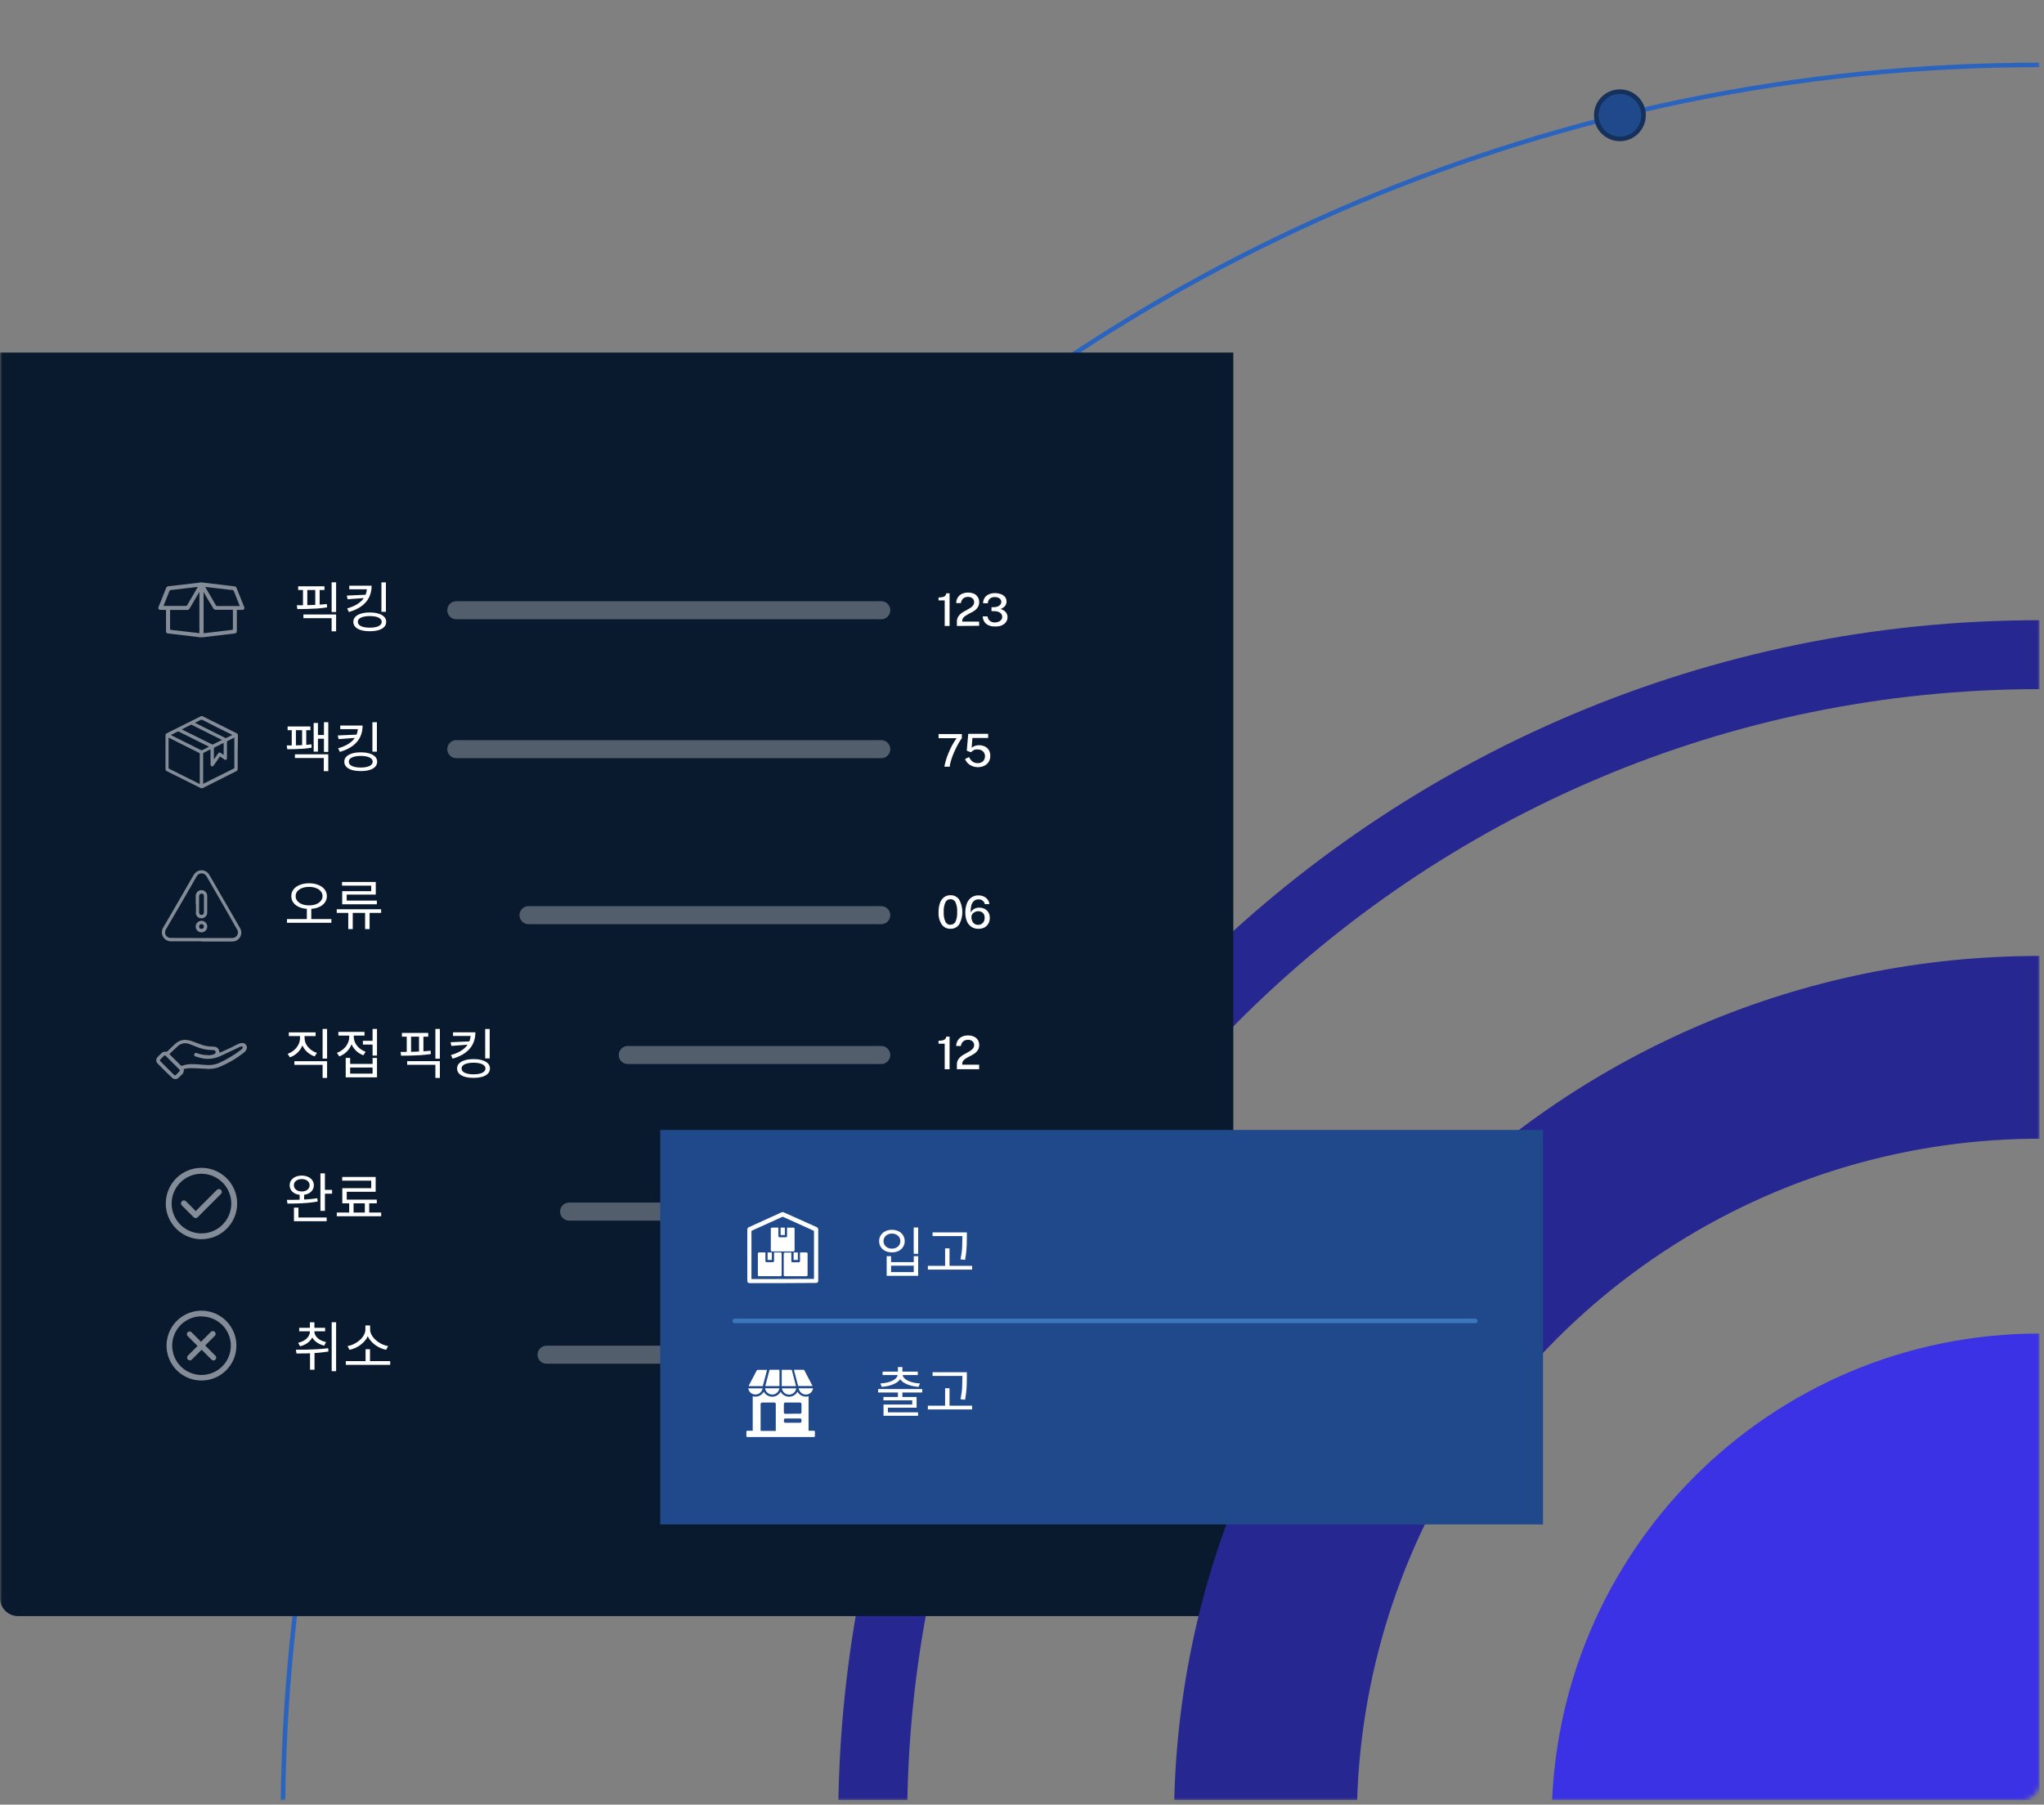 <svg xmlns="http://www.w3.org/2000/svg" width="453" height="400" viewBox="0 0 453 400" fill="none"><rect x="0" y="0" width="453" height="400" fill="#808080" stroke="none"/><g clip-path="url(#clip0_1174_25912)"><mask id="mask0_1174_25912" style="mask-type:luminance" maskUnits="userSpaceOnUse" x="0" y="-145" width="453" height="545"><path d="M448.05 -144.2H4C1.791 -144.2 0 -142.409 0 -140.2V395.02C0 397.229 1.791 399.02 4 399.02H448.05C450.259 399.02 452.05 397.229 452.05 395.02V-140.2C452.05 -142.409 450.259 -144.2 448.05 -144.2Z" fill="white"></path></mask><g mask="url(#mask0_1174_25912)"><path d="M452.05 793.11C667.088 793.11 841.41 618.787 841.41 403.75C841.41 188.712 667.088 14.39 452.05 14.39C237.013 14.39 62.69 188.712 62.69 403.75C62.69 618.787 237.013 793.11 452.05 793.11Z" stroke="#2A64BF" stroke-miterlimit="10"></path><path d="M452.05 511.91C511.785 511.91 560.21 463.485 560.21 403.75C560.21 344.015 511.785 295.59 452.05 295.59C392.315 295.59 343.89 344.015 343.89 403.75C343.89 463.485 392.315 511.91 452.05 511.91Z" fill="#3A32E4"></path><path d="M452.049 137.47C304.99 137.47 185.77 256.69 185.77 403.75C185.77 550.81 304.999 670 452.049 670C599.099 670 718.34 550.82 718.34 403.75C718.34 256.68 599.12 137.47 452.049 137.47ZM452.049 654.81C313.4 654.81 201.05 542.41 201.05 403.75C201.05 265.09 313.45 152.75 452.1 152.75C590.75 152.75 703.109 265.1 703.109 403.75C703.109 542.4 590.71 654.81 452.049 654.81Z" fill="#272791"></path><path d="M0 78.14H273.33V358.22H4C2.939 358.22 1.922 357.798 1.172 357.048C0.421 356.298 0 355.281 0 354.22V78.14Z" fill="#09192E"></path><path d="M452.05 211.89C346.05 211.89 260.19 297.79 260.19 403.75C260.19 509.71 346.09 595.62 452.05 595.62C558.01 595.62 643.92 509.72 643.92 403.75C643.92 297.78 558 211.89 452.05 211.89ZM452.05 555.1C422.116 555.1 392.854 546.223 367.965 529.593C343.075 512.962 323.677 489.324 312.221 461.669C300.766 434.013 297.769 403.582 303.609 374.223C309.448 344.864 323.863 317.896 345.03 296.729C366.196 275.562 393.164 261.148 422.523 255.308C451.883 249.468 482.314 252.465 509.97 263.92C537.625 275.376 561.263 294.775 577.893 319.664C594.524 344.553 603.4 373.815 603.4 403.75C603.4 443.89 587.455 482.387 559.071 510.77C530.687 539.154 492.191 555.1 452.05 555.1Z" fill="#272791"></path><path d="M359.01 30.79C361.904 30.79 364.25 28.444 364.25 25.55C364.25 22.656 361.904 20.31 359.01 20.31C356.116 20.31 353.77 22.656 353.77 25.55C353.77 28.444 356.116 30.79 359.01 30.79Z" fill="#1F498B" stroke="#14305B" stroke-miterlimit="10"></path></g><path d="M209.37 138.75V133.09H208V132.43C208.337 132.437 208.673 132.4 209 132.32C209.202 132.28 209.385 132.174 209.52 132.02C209.631 131.875 209.698 131.701 209.71 131.52H210.45V138.75H209.37Z" fill="white"></path><path d="M212.07 138.75V137.83C212.055 137.485 212.127 137.141 212.28 136.83C212.419 136.562 212.606 136.322 212.83 136.12C213.056 135.916 213.304 135.738 213.57 135.59L214.39 135.14C214.66 134.99 214.91 134.84 215.13 134.69C215.344 134.548 215.53 134.368 215.68 134.16C215.822 133.962 215.896 133.724 215.89 133.48C215.896 133.32 215.866 133.16 215.802 133.013C215.738 132.866 215.642 132.735 215.52 132.63C215.24 132.399 214.882 132.284 214.52 132.31C214.126 132.293 213.74 132.425 213.44 132.68C213.167 132.946 212.997 133.301 212.96 133.68H211.91C211.917 133.266 212.027 132.861 212.23 132.5C212.437 132.142 212.742 131.85 213.11 131.66C213.539 131.46 214.005 131.351 214.479 131.341C214.952 131.33 215.423 131.419 215.86 131.6C216.207 131.763 216.5 132.022 216.704 132.347C216.908 132.671 217.014 133.047 217.01 133.43C217.025 133.776 216.953 134.12 216.8 134.43C216.668 134.691 216.488 134.925 216.27 135.12C216.04 135.313 215.792 135.484 215.53 135.63C215.27 135.78 215 135.92 214.73 136.05C214.48 136.181 214.236 136.325 214 136.48C213.789 136.609 213.605 136.779 213.46 136.98C213.317 137.177 213.243 137.417 213.25 137.66V137.78H217V138.71L212.07 138.75Z" fill="white"></path><path d="M220.41 138.86C219.941 138.872 219.476 138.776 219.05 138.58C218.683 138.414 218.371 138.146 218.15 137.81C217.927 137.456 217.806 137.048 217.8 136.63H218.86C218.899 137.019 219.089 137.378 219.39 137.63C219.69 137.862 220.061 137.982 220.44 137.97C220.741 137.979 221.041 137.925 221.32 137.81C221.55 137.724 221.751 137.575 221.9 137.38C222.04 137.192 222.114 136.964 222.11 136.73C222.113 136.485 222.036 136.246 221.89 136.05C221.728 135.855 221.517 135.707 221.28 135.62C221 135.521 220.706 135.47 220.41 135.47H219.74V134.58H220.36C220.639 134.58 220.915 134.522 221.17 134.41C221.386 134.315 221.575 134.167 221.72 133.98C221.852 133.815 221.922 133.61 221.92 133.4C221.921 133.208 221.858 133.021 221.74 132.87C221.612 132.696 221.439 132.561 221.24 132.48C220.984 132.383 220.713 132.335 220.44 132.34C220.196 132.34 219.955 132.387 219.73 132.48C219.505 132.57 219.311 132.722 219.17 132.92C219.021 133.157 218.938 133.429 218.93 133.71H217.88C217.867 133.276 217.989 132.85 218.23 132.49C218.463 132.154 218.785 131.891 219.16 131.73C219.567 131.554 220.006 131.466 220.45 131.47C220.913 131.46 221.373 131.535 221.81 131.69C222.172 131.81 222.493 132.028 222.74 132.32C222.957 132.608 223.073 132.959 223.07 133.32C223.08 133.681 222.963 134.035 222.74 134.32C222.475 134.631 222.129 134.863 221.74 134.99C222.025 135.062 222.296 135.184 222.54 135.35C222.768 135.507 222.957 135.716 223.09 135.96C223.225 136.215 223.294 136.5 223.29 136.79C223.298 137.104 223.222 137.414 223.07 137.69C222.926 137.957 222.72 138.187 222.47 138.36C222.195 138.549 221.891 138.69 221.57 138.78C221.188 138.856 220.798 138.883 220.41 138.86Z" fill="white"></path><path d="M209.3 169.94C209.368 169.539 209.458 169.141 209.57 168.75C209.715 168.217 209.892 167.692 210.1 167.18C210.336 166.577 210.603 165.986 210.9 165.41C211.229 164.789 211.6 164.191 212.01 163.62H208.01V162.71H213.17V163.62C212.899 163.987 212.652 164.372 212.43 164.77C212.18 165.2 211.95 165.65 211.73 166.12C211.51 166.59 211.3 167.06 211.12 167.53C210.94 168 210.8 168.44 210.69 168.86C210.581 169.211 210.511 169.573 210.48 169.94H209.3Z" fill="white"></path><path d="M216.76 170.05C216.329 170.052 215.902 169.974 215.5 169.82C215.126 169.678 214.786 169.46 214.5 169.18C214.225 168.917 214.013 168.596 213.88 168.24L214.77 167.81C214.884 168.065 215.036 168.301 215.22 168.51C215.386 168.716 215.599 168.881 215.84 168.99C216.1 169.111 216.384 169.169 216.67 169.16C217.101 169.179 217.523 169.033 217.85 168.75C218.091 168.499 218.245 168.176 218.288 167.83C218.331 167.484 218.262 167.133 218.09 166.83C217.95 166.613 217.757 166.434 217.53 166.31C217.282 166.184 217.008 166.119 216.73 166.12C216.56 166.104 216.39 166.104 216.22 166.12C216.049 166.153 215.887 166.217 215.74 166.31C215.554 166.418 215.385 166.552 215.24 166.71C215.22 166.716 215.199 166.716 215.18 166.71H215.11L214.26 166.4L214.59 162.66H219V163.57H215.51L215.34 165.74C215.572 165.551 215.836 165.406 216.12 165.31C216.823 165.094 217.581 165.144 218.25 165.45C218.614 165.626 218.922 165.9 219.14 166.24C219.37 166.63 219.485 167.078 219.47 167.53C219.481 167.989 219.367 168.442 219.14 168.84C218.92 169.211 218.597 169.51 218.21 169.7C217.762 169.932 217.264 170.052 216.76 170.05Z" fill="white"></path><path d="M210.65 205.87C210.275 205.885 209.903 205.806 209.566 205.642C209.23 205.478 208.939 205.234 208.72 204.93C208.192 204.11 207.943 203.142 208.01 202.17C207.99 201.469 208.102 200.77 208.34 200.11C208.516 199.608 208.836 199.17 209.26 198.85C209.666 198.565 210.153 198.418 210.65 198.43C211.023 198.418 211.394 198.498 211.729 198.664C212.064 198.83 212.352 199.076 212.57 199.38C213.035 200.231 213.279 201.185 213.279 202.155C213.279 203.125 213.035 204.079 212.57 204.93C212.352 205.233 212.063 205.477 211.728 205.641C211.393 205.805 211.022 205.884 210.65 205.87ZM210.65 204.96C210.877 204.969 211.103 204.913 211.3 204.798C211.497 204.683 211.656 204.513 211.76 204.31C212.054 203.637 212.181 202.903 212.13 202.17C212.183 201.421 212.056 200.67 211.76 199.98C211.658 199.774 211.5 199.601 211.303 199.482C211.106 199.363 210.879 199.304 210.65 199.31C210.419 199.304 210.191 199.364 209.992 199.483C209.794 199.601 209.634 199.774 209.53 199.98C209.231 200.669 209.101 201.42 209.15 202.17C209.102 202.903 209.232 203.638 209.53 204.31C209.632 204.519 209.791 204.695 209.99 204.817C210.188 204.939 210.417 205.003 210.65 205V204.96Z" fill="white"></path><path d="M216.78 205.87C216.247 205.88 215.723 205.727 215.28 205.43C214.833 205.123 214.485 204.692 214.28 204.19C214.039 203.579 213.923 202.926 213.94 202.27C213.93 201.589 214.042 200.911 214.27 200.27C214.468 199.739 214.816 199.277 215.27 198.94C215.73 198.62 216.28 198.455 216.84 198.47C217.235 198.467 217.627 198.545 217.99 198.7C218.331 198.843 218.63 199.07 218.86 199.36C219.095 199.663 219.237 200.028 219.27 200.41H218.27C218.193 200.102 218.018 199.828 217.77 199.63C217.508 199.434 217.187 199.335 216.86 199.35C216.497 199.339 216.142 199.46 215.86 199.69C215.569 199.957 215.364 200.305 215.27 200.69C215.144 201.206 215.103 201.74 215.15 202.27C215.247 202.052 215.391 201.857 215.57 201.7C215.748 201.53 215.959 201.401 216.19 201.32C216.433 201.227 216.69 201.18 216.95 201.18C217.385 201.17 217.817 201.262 218.21 201.45C218.56 201.631 218.854 201.904 219.06 202.24C219.268 202.608 219.371 203.027 219.36 203.45C219.367 203.897 219.257 204.338 219.04 204.73C218.83 205.1 218.517 205.402 218.14 205.6C217.717 205.803 217.249 205.896 216.78 205.87ZM216.78 205.01C217.044 205.012 217.303 204.943 217.53 204.81C217.748 204.678 217.925 204.487 218.04 204.26C218.173 204.011 218.238 203.732 218.23 203.45C218.235 203.173 218.177 202.9 218.06 202.65C217.943 202.436 217.766 202.262 217.55 202.15C217.31 202.022 217.041 201.96 216.77 201.97C216.522 201.969 216.278 202.031 216.06 202.15C215.841 202.254 215.649 202.408 215.5 202.6C215.365 202.774 215.291 202.989 215.29 203.21C215.275 203.532 215.333 203.853 215.46 204.15C215.575 204.405 215.758 204.623 215.99 204.78C216.22 204.927 216.487 205.003 216.76 205L216.78 205.01Z" fill="white"></path><path d="M209.37 237V231.34H208V230.68C208.337 230.687 208.673 230.65 209 230.57C209.202 230.53 209.385 230.424 209.52 230.27C209.633 230.126 209.699 229.952 209.71 229.77H210.45V237H209.37Z" fill="white"></path><path d="M212.07 237V236C212.055 235.655 212.127 235.311 212.28 235C212.419 234.733 212.606 234.492 212.83 234.29C213.056 234.086 213.304 233.908 213.57 233.76L214.39 233.31C214.646 233.175 214.893 233.025 215.13 232.86C215.344 232.718 215.53 232.538 215.68 232.33C215.822 232.133 215.896 231.894 215.89 231.65C215.896 231.49 215.866 231.33 215.802 231.183C215.738 231.036 215.642 230.905 215.52 230.8C215.239 230.573 214.882 230.458 214.52 230.48C214.126 230.463 213.74 230.595 213.44 230.85C213.167 231.116 212.997 231.471 212.96 231.85H211.91C211.918 231.437 212.028 231.031 212.23 230.67C212.437 230.312 212.742 230.02 213.11 229.83C213.559 229.604 214.058 229.494 214.56 229.51C215.008 229.5 215.453 229.592 215.86 229.78C216.21 229.933 216.507 230.187 216.71 230.51C216.913 230.837 217.017 231.216 217.01 231.6C217.025 231.946 216.953 232.29 216.8 232.6C216.668 232.861 216.488 233.095 216.27 233.29C216.04 233.483 215.792 233.654 215.53 233.8C215.27 233.95 215 234.09 214.73 234.23C214.478 234.354 214.234 234.494 214 234.65C213.791 234.782 213.608 234.952 213.46 235.15C213.317 235.348 213.243 235.587 213.25 235.83V236H217V237H212.07Z" fill="white"></path><path d="M208.15 271.86V270.93C208.141 270.601 208.213 270.275 208.36 269.98C208.493 269.711 208.676 269.47 208.9 269.27C209.133 269.068 209.384 268.887 209.65 268.73L210.46 268.28C210.719 268.146 210.97 267.996 211.21 267.83C211.421 267.688 211.607 267.513 211.76 267.31C211.896 267.106 211.966 266.865 211.96 266.62C211.966 266.462 211.936 266.305 211.874 266.16C211.812 266.014 211.718 265.885 211.6 265.78C211.32 265.548 210.963 265.43 210.6 265.45C210.204 265.432 209.817 265.568 209.52 265.83C209.238 266.09 209.066 266.448 209.04 266.83H208C208.003 266.42 208.11 266.018 208.31 265.66C208.518 265.296 208.827 265.001 209.2 264.81C209.632 264.622 210.099 264.525 210.57 264.525C211.041 264.525 211.508 264.622 211.94 264.81C212.287 264.967 212.582 265.221 212.79 265.54C212.995 265.87 213.099 266.252 213.09 266.64C213.098 266.968 213.029 267.293 212.89 267.59C212.756 267.852 212.573 268.087 212.35 268.28C212.126 268.479 211.881 268.653 211.62 268.8L210.82 269.22C210.564 269.347 210.317 269.491 210.08 269.65C209.871 269.782 209.688 269.951 209.54 270.15C209.404 270.347 209.334 270.581 209.34 270.82V270.95H213.12V271.88L208.15 271.86Z" fill="white"></path><path d="M216.75 272C216.318 272.003 215.89 271.922 215.49 271.76C215.114 271.621 214.773 271.403 214.49 271.12C214.213 270.859 214.001 270.537 213.87 270.18L214.76 269.76C214.874 270.011 215.026 270.244 215.21 270.45C215.377 270.656 215.589 270.82 215.83 270.93C216.089 271.054 216.373 271.115 216.66 271.11C217.093 271.13 217.517 270.98 217.84 270.69C217.991 270.544 218.109 270.368 218.187 270.173C218.264 269.978 218.299 269.769 218.29 269.56C218.297 269.285 218.224 269.014 218.08 268.78C217.943 268.557 217.75 268.375 217.52 268.25C217.272 268.127 216.997 268.065 216.72 268.07C216.55 268.054 216.38 268.054 216.21 268.07C216.042 268.111 215.881 268.175 215.73 268.26C215.544 268.371 215.376 268.509 215.23 268.67H215.17H215.1L214.25 268.36L214.58 264.63H219V265.53H215.51L215.34 267.71C215.57 267.518 215.835 267.371 216.12 267.28C216.821 267.056 217.581 267.102 218.25 267.41C218.615 267.59 218.923 267.866 219.14 268.21C219.372 268.596 219.487 269.04 219.47 269.49C219.482 269.949 219.368 270.402 219.14 270.8C218.921 271.171 218.597 271.47 218.21 271.66C217.76 271.895 217.258 272.012 216.75 272Z" fill="white"></path><path d="M221.47 271.86C221.53 271.455 221.617 271.054 221.73 270.66C221.86 270.19 222.04 269.66 222.26 269.09C222.498 268.489 222.768 267.901 223.07 267.33C223.392 266.703 223.759 266.102 224.17 265.53H220.17V264.63H225.34V265.53C225.069 265.899 224.819 266.283 224.59 266.68C224.35 267.11 224.11 267.56 223.89 268.04C223.67 268.52 223.47 268.98 223.29 269.45C223.11 269.92 222.97 270.35 222.85 270.77C222.751 271.127 222.68 271.491 222.64 271.86H221.47Z" fill="white"></path><path d="M210.62 303.16C210.151 303.167 209.687 303.072 209.26 302.88C208.893 302.714 208.581 302.447 208.36 302.11C208.137 301.756 208.016 301.348 208.01 300.93H209.07C209.109 301.32 209.299 301.678 209.6 301.93C209.9 302.162 210.271 302.282 210.65 302.27C210.951 302.279 211.251 302.225 211.53 302.11C211.76 302.024 211.961 301.875 212.11 301.68C212.25 301.493 212.324 301.264 212.32 301.03C212.323 300.785 212.246 300.546 212.1 300.35C211.938 300.155 211.727 300.007 211.49 299.92C211.211 299.818 210.917 299.764 210.62 299.76H210V298.87H210.62C210.899 298.87 211.175 298.812 211.43 298.7C211.646 298.605 211.835 298.457 211.98 298.27C212.113 298.102 212.184 297.894 212.18 297.68C212.18 297.488 212.117 297.302 212 297.15C211.869 296.977 211.692 296.845 211.49 296.77C211.238 296.672 210.97 296.624 210.7 296.63C210.456 296.63 210.215 296.677 209.99 296.77C209.765 296.86 209.571 297.013 209.43 297.21C209.279 297.446 209.196 297.72 209.19 298H208.19C208.172 297.575 208.285 297.156 208.514 296.798C208.743 296.44 209.077 296.162 209.47 296C209.877 295.825 210.316 295.736 210.76 295.74C211.222 295.732 211.682 295.803 212.12 295.95C212.479 296.075 212.797 296.297 213.04 296.59C213.257 296.878 213.375 297.229 213.375 297.59C213.375 297.951 213.257 298.302 213.04 298.59C212.774 298.898 212.428 299.127 212.04 299.25C212.324 299.33 212.594 299.455 212.84 299.62C213.07 299.771 213.259 299.977 213.39 300.22C213.526 300.479 213.595 300.767 213.59 301.06C213.598 301.374 213.522 301.685 213.37 301.96C213.226 302.228 213.02 302.457 212.77 302.63C212.497 302.82 212.192 302.959 211.87 303.04C211.462 303.144 211.04 303.185 210.62 303.16Z" fill="white"></path><path d="M215.56 303.05V297.39H214.19V296.72C214.527 296.731 214.863 296.697 215.19 296.62C215.392 296.574 215.577 296.47 215.72 296.32C215.833 296.178 215.896 296.002 215.9 295.82H216.65V303.05H215.56Z" fill="white"></path><path opacity="0.3" d="M101.13 135.26H195.31" stroke="white" stroke-width="4" stroke-miterlimit="10" stroke-linecap="round"></path><path opacity="0.3" d="M101.13 166.06H195.31" stroke="white" stroke-width="4" stroke-miterlimit="10" stroke-linecap="round"></path><path opacity="0.3" d="M139.13 233.85H195.31" stroke="white" stroke-width="4" stroke-miterlimit="10" stroke-linecap="round"></path><path opacity="0.3" d="M126.13 268.56H195.31" stroke="white" stroke-width="4" stroke-miterlimit="10" stroke-linecap="round"></path><path opacity="0.3" d="M121.13 300.28H195.31" stroke="white" stroke-width="4" stroke-miterlimit="10" stroke-linecap="round"></path><path opacity="0.3" d="M117.13 202.85H195.31" stroke="white" stroke-width="4" stroke-miterlimit="10" stroke-linecap="round"></path><g opacity="0.5"><path d="M36.82 135.19H35.65C35.17 135.19 34.98 134.92 35.16 134.48C35.71 133.1 36.27 131.73 36.81 130.36C36.842 130.245 36.909 130.143 37.003 130.07C37.096 129.996 37.211 129.954 37.33 129.95L40.53 129.58C41.88 129.42 43.22 129.24 44.53 129.1C44.782 129.093 45.033 129.117 45.28 129.17L50.28 129.76L52 129.97C52.095 129.976 52.186 130.01 52.261 130.069C52.336 130.128 52.391 130.209 52.42 130.3L54.11 134.53C54.152 134.601 54.173 134.683 54.171 134.766C54.169 134.849 54.143 134.929 54.097 134.998C54.051 135.067 53.987 135.122 53.911 135.156C53.835 135.189 53.752 135.201 53.67 135.19H52.49V139.83C52.49 140.25 52.36 140.38 51.95 140.42L47.26 140.98C46.42 141.08 45.59 141.2 44.75 141.27C44.414 141.271 44.079 141.241 43.75 141.18L39.38 140.66L37.23 140.41C37.166 140.41 37.104 140.397 37.046 140.371C36.989 140.346 36.937 140.308 36.895 140.26C36.853 140.213 36.822 140.157 36.804 140.097C36.786 140.036 36.781 139.972 36.79 139.91V135.19H36.82ZM45.12 131.19V140.34H45.33L51.4 139.62C51.58 139.62 51.62 139.55 51.62 139.38C51.62 138.06 51.62 136.74 51.62 135.38C51.62 135.32 51.62 135.25 51.62 135.16H47.87C47.74 135.17 47.611 135.142 47.499 135.078C47.386 135.013 47.296 134.916 47.24 134.8C46.93 134.24 46.6 133.7 46.24 133.15C45.88 132.6 45.52 131.89 45.12 131.19ZM37.69 135.19V139.4C37.69 139.51 37.69 139.59 37.84 139.61L38.93 139.73L43.28 140.24L44.19 140.35V131.2L44.05 131.43C43.39 132.57 42.72 133.7 42.05 134.84C41.996 134.954 41.909 135.049 41.8 135.114C41.691 135.178 41.566 135.208 41.44 135.2H37.69V135.19ZM53.14 134.31C53.117 134.242 53.09 134.175 53.06 134.11C52.69 133.19 52.3 132.27 51.96 131.33C51.82 130.94 51.65 130.7 51.21 130.74C51.147 130.749 51.083 130.749 51.02 130.74L46.61 130.22L45.49 130.09L45.55 130.21C46.32 131.54 47.1 132.87 47.87 134.21C47.94 134.33 48.02 134.33 48.14 134.33H53.14V134.31ZM43.82 130.09L37.82 130.79C37.758 130.792 37.699 130.813 37.65 130.851C37.602 130.888 37.567 130.941 37.55 131C37.14 132 36.72 133.08 36.31 134.12C36.31 134.18 36.31 134.24 36.24 134.31H41.24C41.292 134.31 41.344 134.294 41.387 134.264C41.43 134.233 41.463 134.19 41.48 134.14C42.233 132.853 42.986 131.563 43.74 130.27L43.82 130.09Z" fill="white"></path></g><g opacity="0.5"><path d="M52.68 166.73V170.42C52.69 170.529 52.664 170.639 52.607 170.733C52.549 170.827 52.463 170.899 52.36 170.94L45 174.65C44.911 174.699 44.812 174.725 44.71 174.725C44.609 174.725 44.509 174.699 44.42 174.65C41.94 173.4 39.42 172.16 36.97 170.93C36.878 170.89 36.8 170.823 36.748 170.737C36.696 170.65 36.672 170.55 36.68 170.45C36.68 167.97 36.68 165.487 36.68 163C36.673 162.901 36.697 162.802 36.749 162.718C36.801 162.633 36.879 162.568 36.97 162.53L44.43 158.8C44.514 158.751 44.608 158.725 44.705 158.725C44.802 158.725 44.897 158.751 44.98 158.8C47.46 160.04 49.98 161.29 52.43 162.52C52.527 162.56 52.609 162.63 52.663 162.72C52.717 162.81 52.74 162.915 52.73 163.02L52.68 166.73ZM44.28 173.78C44.28 173.73 44.28 173.7 44.28 173.68V167.07C44.28 166.96 44.28 166.93 44.15 166.89L37.51 163.57L37.36 163.51V170.18C37.357 170.229 37.37 170.278 37.397 170.32C37.424 170.361 37.464 170.393 37.51 170.41L44.1 173.7L44.28 173.78ZM51.94 163.49C51.43 163.75 50.94 164 50.48 164.22C50.421 164.24 50.371 164.28 50.339 164.333C50.306 164.386 50.292 164.448 50.3 164.51C50.3 165.67 50.3 166.83 50.3 167.99C50.3 168.109 50.269 168.226 50.21 168.33C50.178 168.365 50.138 168.392 50.094 168.411C50.05 168.43 50.003 168.44 49.955 168.44C49.907 168.44 49.86 168.43 49.816 168.411C49.773 168.392 49.733 168.365 49.7 168.33L48.76 167.66L48.64 167.82C48.22 168.44 47.79 169.05 47.36 169.67C47.336 169.719 47.301 169.763 47.258 169.797C47.215 169.832 47.165 169.856 47.111 169.868C47.058 169.881 47.002 169.881 46.948 169.869C46.894 169.857 46.844 169.834 46.8 169.8C46.749 169.756 46.71 169.7 46.685 169.637C46.661 169.575 46.652 169.507 46.66 169.44V166.09L45.18 166.83C45.129 166.849 45.085 166.886 45.056 166.933C45.027 166.98 45.014 167.035 45.02 167.09C45.02 169.24 45.02 171.39 45.02 173.55C45.016 173.613 45.016 173.677 45.02 173.74L45.21 173.65L51.75 170.38C51.807 170.36 51.856 170.322 51.889 170.271C51.921 170.22 51.936 170.16 51.93 170.1C51.93 167.96 51.93 165.81 51.93 163.67L51.94 163.49ZM40.29 161.66L40.37 161.72L47 165C47.032 165.014 47.066 165.022 47.1 165.022C47.135 165.022 47.169 165.014 47.2 165L48.63 164.29L49.19 164.01L48.05 163.44L42.48 160.66C42.416 160.636 42.345 160.636 42.28 160.66L40.29 161.66ZM37.84 162.9L38 163L44.58 166.28C44.617 166.295 44.656 166.303 44.695 166.303C44.735 166.303 44.774 166.295 44.81 166.28L46.17 165.6L46.31 165.52L46.18 165.44L39.6 162.16C39.564 162.145 39.525 162.137 39.485 162.137C39.446 162.137 39.407 162.145 39.37 162.16L38.01 162.84L37.84 162.9ZM43.21 160.21L43.31 160.27C45.52 161.37 47.72 162.48 49.93 163.57C49.965 163.585 50.002 163.592 50.04 163.592C50.078 163.592 50.115 163.585 50.15 163.57C50.56 163.38 50.96 163.17 51.37 162.97L51.47 162.9L51.26 162.78C49.17 161.78 47.08 160.7 45 159.64C44.897 159.574 44.778 159.539 44.655 159.539C44.533 159.539 44.413 159.574 44.31 159.64C44 159.85 43.59 160 43.21 160.21ZM49.57 164.7H49.5C48.82 165.03 48.15 165.37 47.5 165.7C47.471 165.723 47.447 165.751 47.43 165.784C47.413 165.817 47.402 165.853 47.4 165.89V168.19C47.4 168.19 47.4 168.26 47.4 168.34L48.3 167.05C48.51 166.74 48.68 166.71 48.98 166.93L49.57 167.34V164.7Z" fill="white"></path></g><g opacity="0.5"><path d="M44.65 208.65H37.86C37.51 208.648 37.167 208.554 36.864 208.378C36.562 208.201 36.311 207.949 36.137 207.645C35.963 207.341 35.871 206.997 35.872 206.647C35.873 206.297 35.965 205.953 36.14 205.65L38 202.46L42.93 193.93C43.072 193.672 43.27 193.449 43.508 193.276C43.747 193.103 44.021 192.985 44.31 192.93C44.692 192.858 45.087 192.902 45.444 193.058C45.8 193.213 46.102 193.471 46.31 193.8C46.81 194.63 47.31 195.48 47.78 196.33C49.58 199.45 51.383 202.574 53.19 205.7C53.437 206.097 53.532 206.569 53.458 207.03C53.385 207.491 53.148 207.91 52.79 208.21C52.437 208.529 51.976 208.701 51.5 208.69H44.65V208.65ZM44.65 207.92H51.4C51.595 207.922 51.788 207.888 51.97 207.82C52.136 207.754 52.285 207.652 52.407 207.521C52.529 207.391 52.621 207.236 52.676 207.066C52.731 206.896 52.749 206.716 52.727 206.539C52.705 206.362 52.645 206.191 52.55 206.04L50 201.54C48.6 199.134 47.203 196.717 45.81 194.29C45.692 194.068 45.516 193.881 45.3 193.75C45.154 193.667 44.994 193.614 44.827 193.594C44.66 193.575 44.492 193.589 44.331 193.637C44.17 193.685 44.021 193.765 43.892 193.872C43.763 193.979 43.657 194.111 43.58 194.26L39.86 200.71L36.77 206C36.678 206.148 36.617 206.313 36.591 206.485C36.565 206.657 36.575 206.832 36.62 207C36.696 207.267 36.859 207.501 37.084 207.665C37.309 207.828 37.582 207.911 37.86 207.9L44.65 207.92Z" fill="white"></path><path d="M43.38 200.43C43.38 199.8 43.38 199.18 43.38 198.55C43.386 198.246 43.501 197.955 43.702 197.728C43.904 197.501 44.179 197.353 44.48 197.31C44.781 197.268 45.088 197.337 45.342 197.504C45.596 197.672 45.78 197.926 45.86 198.22C45.899 198.329 45.92 198.444 45.92 198.56C45.92 199.8 45.92 201.05 45.92 202.29C45.918 202.596 45.805 202.891 45.603 203.12C45.401 203.35 45.123 203.499 44.82 203.54C44.517 203.583 44.209 203.514 43.954 203.347C43.698 203.179 43.512 202.924 43.43 202.63C43.41 202.494 43.41 202.356 43.43 202.22C43.43 201.62 43.43 201.03 43.43 200.43H43.38ZM44.12 200.43C44.12 201.04 44.12 201.66 44.12 202.27C44.12 202.341 44.134 202.411 44.161 202.477C44.188 202.542 44.228 202.602 44.278 202.652C44.328 202.702 44.388 202.742 44.453 202.769C44.519 202.796 44.589 202.81 44.66 202.81C44.731 202.81 44.801 202.796 44.867 202.769C44.932 202.742 44.992 202.702 45.042 202.652C45.092 202.602 45.132 202.542 45.159 202.477C45.186 202.411 45.2 202.341 45.2 202.27V198.6C45.205 198.511 45.186 198.423 45.146 198.344C45.105 198.265 45.045 198.198 44.97 198.15C44.886 198.097 44.789 198.068 44.69 198.068C44.591 198.068 44.493 198.097 44.41 198.15C44.315 198.2 44.237 198.277 44.186 198.372C44.134 198.466 44.111 198.573 44.12 198.68C44.11 199.21 44.12 199.81 44.12 200.41V200.43Z" fill="white"></path><path d="M44.65 204.101C44.817 204.099 44.982 204.131 45.137 204.193C45.291 204.256 45.432 204.349 45.551 204.466C45.67 204.583 45.764 204.722 45.83 204.875C45.895 205.029 45.929 205.194 45.93 205.361C45.934 205.615 45.862 205.864 45.724 206.077C45.586 206.29 45.387 206.457 45.154 206.557C44.92 206.657 44.662 206.686 44.413 206.638C44.163 206.591 43.933 206.471 43.752 206.293C43.571 206.115 43.447 205.887 43.396 205.638C43.345 205.389 43.369 205.131 43.466 204.896C43.562 204.66 43.726 204.459 43.937 204.318C44.148 204.176 44.396 204.101 44.65 204.101ZM45.2 205.361C45.193 205.221 45.133 205.089 45.033 204.991C44.933 204.893 44.8 204.835 44.66 204.831C44.519 204.831 44.383 204.886 44.282 204.985C44.181 205.084 44.123 205.219 44.12 205.361C44.12 205.433 44.134 205.504 44.162 205.571C44.19 205.638 44.23 205.698 44.281 205.75C44.332 205.801 44.393 205.841 44.459 205.869C44.526 205.896 44.598 205.911 44.67 205.911C44.812 205.903 44.945 205.842 45.043 205.74C45.142 205.638 45.198 205.502 45.2 205.361Z" fill="white"></path></g><g opacity="0.5"><path d="M44.66 274.68C43.095 274.682 41.565 274.22 40.263 273.352C38.961 272.484 37.945 271.249 37.345 269.804C36.745 268.359 36.587 266.768 36.891 265.233C37.195 263.698 37.948 262.288 39.053 261.181C40.159 260.073 41.569 259.319 43.103 259.013C44.638 258.707 46.229 258.863 47.675 259.462C49.121 260.06 50.357 261.074 51.227 262.375C52.096 263.676 52.56 265.205 52.56 266.77C52.558 268.866 51.725 270.875 50.244 272.357C48.763 273.84 46.756 274.675 44.66 274.68ZM44.66 260.17C43.352 260.168 42.074 260.554 40.985 261.279C39.897 262.005 39.048 263.036 38.546 264.244C38.044 265.452 37.912 266.781 38.166 268.064C38.42 269.347 39.049 270.525 39.973 271.451C40.897 272.376 42.075 273.007 43.357 273.263C44.639 273.518 45.969 273.388 47.178 272.888C48.386 272.388 49.419 271.541 50.146 270.454C50.872 269.366 51.26 268.088 51.26 266.78C51.258 265.03 50.562 263.352 49.325 262.113C48.088 260.874 46.411 260.176 44.66 260.17Z" fill="white"></path><path d="M43.42 268.46C43.42 268.46 43.48 268.34 43.52 268.3L48 263.81C48.071 263.728 48.158 263.663 48.257 263.62C48.355 263.577 48.462 263.556 48.57 263.56C48.681 263.57 48.788 263.609 48.88 263.673C48.971 263.737 49.044 263.824 49.092 263.925C49.14 264.026 49.16 264.138 49.151 264.249C49.142 264.361 49.103 264.468 49.04 264.56L48.91 264.7L43.91 269.7C43.849 269.789 43.766 269.861 43.67 269.911C43.575 269.961 43.468 269.987 43.36 269.987C43.252 269.987 43.146 269.961 43.05 269.911C42.954 269.861 42.872 269.789 42.81 269.7L40.36 267.26C40.276 267.188 40.21 267.097 40.168 266.994C40.126 266.892 40.11 266.78 40.12 266.67C40.129 266.554 40.17 266.443 40.239 266.349C40.308 266.255 40.402 266.183 40.51 266.14C40.618 266.091 40.738 266.074 40.855 266.092C40.972 266.109 41.082 266.161 41.17 266.24L41.31 266.37L43.23 268.29C43.269 268.335 43.306 268.381 43.34 268.43L43.42 268.46Z" fill="white"></path></g><g opacity="0.5"><path d="M44.66 306C43.129 306.002 41.631 305.549 40.356 304.699C39.082 303.85 38.088 302.641 37.501 301.226C36.914 299.811 36.76 298.254 37.058 296.752C37.357 295.25 38.094 293.87 39.177 292.787C40.26 291.703 41.64 290.966 43.143 290.668C44.645 290.369 46.202 290.524 47.617 291.111C49.032 291.698 50.24 292.691 51.09 293.966C51.94 295.24 52.392 296.738 52.39 298.27C52.392 299.285 52.192 300.291 51.804 301.229C51.416 302.168 50.847 303.02 50.129 303.738C49.411 304.456 48.558 305.026 47.62 305.414C46.681 305.802 45.676 306.001 44.66 306ZM44.66 291.77C43.375 291.77 42.12 292.15 41.051 292.864C39.983 293.577 39.149 294.591 38.657 295.777C38.164 296.964 38.034 298.27 38.284 299.53C38.533 300.791 39.15 301.949 40.057 302.859C40.964 303.768 42.12 304.389 43.38 304.642C44.639 304.895 45.946 304.769 47.134 304.28C48.322 303.792 49.338 302.962 50.055 301.895C50.772 300.829 51.156 299.574 51.16 298.29C51.16 297.436 50.992 296.592 50.665 295.804C50.338 295.016 49.859 294.3 49.256 293.697C48.652 293.094 47.935 292.616 47.147 292.291C46.358 291.965 45.513 291.798 44.66 291.8V291.77Z" fill="white"></path><path d="M45.52 298.279L46.52 299.279C46.93 299.689 47.35 300.099 47.75 300.519C47.821 300.593 47.873 300.683 47.9 300.782C47.927 300.881 47.928 300.985 47.904 301.085C47.88 301.185 47.832 301.277 47.763 301.352C47.694 301.428 47.607 301.486 47.51 301.519C47.392 301.557 47.266 301.559 47.147 301.525C47.027 301.491 46.921 301.423 46.84 301.329L44.84 299.329C44.788 299.284 44.742 299.234 44.7 299.179L44.55 299.319L42.55 301.319C42.497 301.383 42.431 301.436 42.357 301.474C42.282 301.512 42.201 301.534 42.118 301.54C42.035 301.546 41.951 301.535 41.872 301.508C41.793 301.481 41.721 301.438 41.659 301.382C41.597 301.326 41.547 301.259 41.512 301.183C41.477 301.107 41.457 301.025 41.455 300.942C41.452 300.858 41.466 300.775 41.496 300.698C41.526 300.62 41.572 300.549 41.63 300.489C41.97 300.139 42.32 299.799 42.63 299.489L43.78 298.339L43.64 298.199C42.97 297.529 42.31 296.859 41.64 296.199C41.553 296.126 41.487 296.031 41.449 295.924C41.41 295.816 41.4 295.701 41.42 295.589C41.448 295.488 41.5 295.396 41.572 295.321C41.645 295.246 41.735 295.19 41.835 295.159C41.935 295.128 42.041 295.123 42.143 295.144C42.245 295.165 42.341 295.211 42.42 295.279C42.77 295.609 43.1 295.959 43.42 296.279L44.42 297.279L44.58 297.429C44.642 297.342 44.709 297.258 44.78 297.179L46.71 295.249C46.785 295.166 46.881 295.105 46.988 295.072C47.095 295.039 47.209 295.036 47.318 295.063C47.426 295.089 47.526 295.145 47.605 295.224C47.685 295.302 47.742 295.401 47.77 295.509C47.799 295.625 47.795 295.746 47.758 295.86C47.721 295.973 47.652 296.073 47.56 296.149L45.56 298.149L45.52 298.279Z" fill="white"></path></g><path opacity="0.5" d="M48.68 233.35C49.52 232.97 50.33 232.62 51.13 232.24C51.69 231.97 52.22 231.65 52.79 231.4C53.103 231.254 53.445 231.183 53.79 231.19C53.955 231.202 54.114 231.254 54.253 231.342C54.392 231.431 54.508 231.552 54.589 231.695C54.67 231.839 54.715 232 54.718 232.165C54.722 232.33 54.685 232.493 54.61 232.64C54.514 232.864 54.367 233.063 54.18 233.22C52.411 234.631 50.443 235.774 48.34 236.61C47.408 236.908 46.423 237.004 45.45 236.89C44.31 236.83 43.16 236.77 42.01 236.76C41.575 236.79 41.144 236.857 40.72 236.96C40.77 237.217 40.743 237.482 40.644 237.724C40.544 237.966 40.376 238.173 40.16 238.32C39.95 238.51 39.77 238.71 39.57 238.9C39.477 238.994 39.367 239.068 39.245 239.119C39.123 239.17 38.992 239.196 38.86 239.196C38.728 239.196 38.598 239.17 38.476 239.119C38.354 239.068 38.243 238.994 38.15 238.9C37 237.86 36 236.79 34.9 235.7C34.726 235.515 34.629 235.27 34.629 235.015C34.629 234.761 34.726 234.516 34.9 234.33C35.19 234.01 35.5 233.71 35.81 233.42C35.94 233.293 36.099 233.2 36.274 233.149C36.448 233.099 36.633 233.092 36.81 233.13C36.924 233.134 37.035 233.095 37.12 233.02C37.7 232.47 38.24 231.89 38.84 231.37C39.38 230.846 40.09 230.534 40.84 230.49C41.352 230.491 41.861 230.568 42.35 230.72C43.17 230.98 43.96 231.33 44.76 231.61C45.544 231.856 46.359 231.984 47.18 231.99C48.12 232 48.51 232.36 48.68 233.35ZM37.53 233.64C38.44 234.55 39.28 235.39 40.13 236.22C40.169 236.24 40.212 236.251 40.255 236.251C40.299 236.251 40.342 236.24 40.38 236.22C41.172 235.939 42.012 235.823 42.85 235.88C43.75 235.88 44.64 235.99 45.54 236.05C46.531 236.158 47.533 236.024 48.46 235.66C50.235 234.852 51.912 233.845 53.46 232.66C53.592 232.564 53.699 232.437 53.77 232.29C53.87 232.09 53.77 231.92 53.54 231.94C53.37 231.971 53.206 232.025 53.05 232.1C51.74 232.72 50.44 233.35 49.12 233.95C47.811 234.633 46.312 234.858 44.86 234.59C44.329 234.476 43.805 234.333 43.29 234.16C43.238 234.145 43.19 234.119 43.149 234.083C43.108 234.048 43.075 234.004 43.052 233.955C43.029 233.906 43.017 233.852 43.017 233.798C43.017 233.743 43.028 233.69 43.05 233.64C43.071 233.588 43.102 233.54 43.142 233.5C43.182 233.46 43.23 233.429 43.282 233.408C43.335 233.387 43.391 233.378 43.448 233.38C43.504 233.382 43.559 233.396 43.61 233.42C44.329 233.699 45.09 233.851 45.86 233.87C46.403 233.936 46.953 233.864 47.46 233.66C47.569 233.628 47.661 233.557 47.721 233.461C47.78 233.365 47.802 233.25 47.782 233.139C47.762 233.028 47.702 232.927 47.613 232.858C47.525 232.788 47.413 232.753 47.3 232.76H47C45.955 232.739 44.921 232.543 43.94 232.18L42.04 231.44C41.625 231.258 41.168 231.196 40.719 231.259C40.271 231.323 39.849 231.51 39.5 231.8C38.84 232.39 38.22 233 37.53 233.64ZM36.53 233.91C36.452 233.953 36.379 234.003 36.31 234.06C36.05 234.3 35.81 234.56 35.56 234.8C35.523 234.825 35.493 234.858 35.472 234.898C35.451 234.937 35.44 234.981 35.44 235.025C35.44 235.07 35.451 235.114 35.472 235.153C35.493 235.192 35.523 235.226 35.56 235.25L38.56 238.25C38.72 238.41 38.85 238.39 39 238.25L39.72 237.52C39.91 237.35 39.89 237.2 39.72 237.03L36.77 234.08C36.703 234.02 36.633 233.963 36.56 233.91H36.53Z" fill="white"></path><path d="M341.97 250.46H146.32V337.9H341.97V250.46Z" fill="#1F498B"></path><path d="M162.83 292.79H326.97" stroke="#3C77BC" stroke-miterlimit="10" stroke-linecap="round"></path><path d="M173.46 284.41H166.19C165.78 284.41 165.62 284.25 165.62 283.84C165.62 280.1 165.62 276.364 165.62 272.63C165.603 272.498 165.631 272.363 165.7 272.249C165.769 272.134 165.875 272.047 166 272C168.4 270.92 170.797 269.83 173.19 268.73C173.271 268.691 173.36 268.67 173.45 268.67C173.54 268.67 173.629 268.691 173.71 268.73L181 272C181.105 272.042 181.195 272.116 181.256 272.211C181.316 272.306 181.346 272.418 181.34 272.53C181.34 276.3 181.34 280.08 181.34 283.85C181.351 283.922 181.344 283.995 181.321 284.063C181.298 284.132 181.259 284.194 181.207 284.245C181.156 284.295 181.093 284.333 181.024 284.355C180.955 284.377 180.882 284.382 180.81 284.37L173.46 284.41ZM178.68 283.48H180.4V273C180.405 272.947 180.393 272.893 180.364 272.848C180.335 272.802 180.291 272.768 180.24 272.75L173.59 269.75C173.551 269.725 173.506 269.712 173.46 269.712C173.414 269.712 173.369 269.725 173.33 269.75L166.7 272.75C166.647 272.764 166.601 272.798 166.572 272.844C166.542 272.891 166.531 272.946 166.54 273V283.51H168.23M172.84 283.51H174.07H172.84ZM169.17 283.51H171.91H169.17ZM175 283.51H177.74H175Z" fill="white"></path><path d="M177.31 277.61H178.73C178.763 277.608 178.795 277.613 178.825 277.625C178.856 277.636 178.883 277.654 178.907 277.676C178.93 277.699 178.949 277.726 178.961 277.755C178.974 277.785 178.98 277.817 178.98 277.85C178.985 277.899 178.985 277.95 178.98 278V282.5C178.98 282.82 178.92 282.88 178.6 282.88H174.06C173.76 282.88 173.69 282.82 173.69 282.52V278C173.69 277.7 173.76 277.64 174.06 277.64H175.38V279.5C175.38 279.71 175.46 279.79 175.67 279.8H177C177.22 279.8 177.3 279.71 177.3 279.49C177.3 278.94 177.3 278.39 177.3 277.84L177.31 277.61Z" fill="white"></path><path d="M172.51 272.1V273.7C172.51 274.25 172.51 274.25 173.06 274.25H174.12C174.35 274.25 174.43 274.17 174.43 273.94V272.11H174.58H175.78C176.03 272.11 176.1 272.19 176.1 272.43V277.07C176.1 277.31 176.03 277.39 175.78 277.39H171.15C170.92 277.39 170.83 277.31 170.83 277.08V272.41C170.83 272.22 170.9 272.12 171.06 272.12C171.53 272.09 172 272.1 172.51 272.1Z" fill="white"></path><path d="M169.63 277.61V279.38C169.63 279.71 169.69 279.77 170.01 279.77H171.24C171.47 279.77 171.55 279.68 171.55 279.46V277.61H172.69C173.23 277.61 173.23 277.61 173.23 278.15V282.53C173.23 282.81 173.16 282.88 172.88 282.88H168.3C168.02 282.88 167.96 282.82 167.96 282.55C167.96 281.01 167.96 279.48 167.96 277.95C167.96 277.68 168.03 277.61 168.3 277.61H169.63Z" fill="white"></path><path d="M176.82 279.28H175.88V277.62H176.82V279.28Z" fill="white"></path><path d="M173.94 272.11V273.76H173V272.11H173.94Z" fill="white"></path><path d="M171.06 279.28H170.12V277.62H171.06V279.28Z" fill="white"></path><path d="M176.74 308.49C176.98 308.907 177.352 309.232 177.798 309.413C178.244 309.594 178.737 309.621 179.2 309.49V317.14H180.4C180.53 317.14 180.6 317.2 180.6 317.33V318.33C180.6 318.46 180.54 318.53 180.4 318.52H165.72C165.44 318.52 165.42 318.52 165.42 318.23V317.36C165.42 317.19 165.47 317.14 165.64 317.14H166.82V309.49C167.283 309.623 167.777 309.597 168.223 309.415C168.669 309.234 169.041 308.908 169.28 308.49C169.464 308.824 169.734 309.102 170.062 309.296C170.39 309.489 170.764 309.591 171.145 309.591C171.526 309.591 171.9 309.489 172.228 309.296C172.556 309.102 172.826 308.824 173.01 308.49C173.194 308.824 173.464 309.102 173.792 309.296C174.12 309.489 174.494 309.591 174.875 309.591C175.256 309.591 175.63 309.489 175.958 309.296C176.286 309.102 176.556 308.824 176.74 308.49ZM171.93 317.17V311.27C171.93 310.99 171.82 310.88 171.53 310.88H169C168.68 310.88 168.57 310.98 168.57 311.3V317C168.57 317.05 168.57 317.11 168.57 317.17H171.93ZM175.68 313.36H177.25C177.52 313.36 177.63 313.25 177.63 312.98V311.27C177.63 310.99 177.52 310.88 177.24 310.88H174.12C173.84 310.88 173.72 310.99 173.72 311.27V313C173.72 313.27 173.83 313.38 174.1 313.38L175.68 313.36ZM175.68 315.36H177.28C177.327 315.367 177.374 315.362 177.419 315.348C177.463 315.333 177.504 315.308 177.538 315.275C177.571 315.243 177.597 315.203 177.613 315.158C177.629 315.114 177.635 315.067 177.63 315.02V314.75C177.635 314.706 177.629 314.661 177.614 314.619C177.6 314.576 177.575 314.538 177.544 314.506C177.512 314.475 177.474 314.451 177.432 314.436C177.389 314.421 177.344 314.416 177.3 314.42H174.05C174.009 314.416 173.967 314.421 173.927 314.434C173.888 314.447 173.852 314.469 173.821 314.497C173.791 314.526 173.767 314.56 173.751 314.599C173.736 314.637 173.728 314.679 173.73 314.72C173.725 314.81 173.725 314.9 173.73 314.99C173.73 315.25 173.85 315.36 174.11 315.36H175.68Z" fill="white"></path><path d="M169.6 307.23C169.76 306.61 169.92 306.01 170.08 305.42C170.24 304.83 170.38 304.3 170.52 303.74C170.52 303.67 170.52 303.62 170.65 303.62H172.75V307.23H169.6Z" fill="white"></path><path d="M173.26 303.63H175.35C175.383 303.624 175.417 303.631 175.445 303.65C175.473 303.668 175.493 303.697 175.5 303.73L176.4 307.16C176.4 307.16 176.4 307.21 176.4 307.24H173.25L173.26 303.63Z" fill="white"></path><path d="M170 303.63L169.58 305.26C169.41 305.88 169.25 306.49 169.09 307.11C169.09 307.18 169.09 307.24 168.95 307.24H165.95C165.944 307.203 165.944 307.166 165.95 307.13C166.54 306 167.12 304.87 167.72 303.75C167.734 303.721 167.756 303.696 167.782 303.677C167.808 303.658 167.838 303.645 167.87 303.64H170V303.63Z" fill="white"></path><path d="M176 303.62H178.09C178.153 303.63 178.21 303.662 178.25 303.71L180.04 307.14C180.044 307.167 180.044 307.194 180.04 307.22H177.04C176.92 307.22 176.88 307.22 176.85 307.07L175.98 303.76C175.984 303.713 175.991 303.666 176 303.62Z" fill="white"></path><path d="M180.19 307.73C180.137 308.113 179.947 308.464 179.656 308.718C179.364 308.972 178.991 309.112 178.605 309.112C178.218 309.112 177.845 308.972 177.553 308.718C177.262 308.464 177.072 308.113 177.02 307.73H180.19Z" fill="white"></path><path d="M169 307.74C168.95 308.103 168.774 308.438 168.504 308.686C168.234 308.934 167.886 309.081 167.52 309.1C167.119 309.127 166.723 309.002 166.409 308.75C166.096 308.498 165.889 308.138 165.83 307.74H169Z" fill="white"></path><path d="M169.56 307.73H172.73C172.677 308.113 172.487 308.464 172.196 308.718C171.904 308.972 171.531 309.112 171.145 309.112C170.758 309.112 170.385 308.972 170.093 308.718C169.802 308.464 169.612 308.113 169.56 307.73Z" fill="white"></path><path d="M176.46 307.74C176.407 308.123 176.218 308.474 175.926 308.728C175.635 308.982 175.262 309.122 174.875 309.122C174.489 309.122 174.115 308.982 173.824 308.728C173.532 308.474 173.343 308.123 173.29 307.74H176.46Z" fill="white"></path><path d="M66.08 129.952H71.912V130.78H66.08V129.952ZM65.9 135.004L65.78 134.164C66.42 134.164 67.116 134.16 67.868 134.152C68.628 134.136 69.4 134.108 70.184 134.068C70.968 134.028 71.716 133.968 72.428 133.888L72.5 134.632C71.764 134.744 71.008 134.828 70.232 134.884C69.456 134.932 68.696 134.964 67.952 134.98C67.208 134.996 66.524 135.004 65.9 135.004ZM67.148 130.54H68.108V134.464H67.148V130.54ZM69.872 130.54H70.844V134.464H69.872V130.54ZM67.244 136.204H74.492V139.936H73.496V137.02H67.244V136.204ZM73.496 129.076H74.492V135.664H73.496V129.076ZM81.319 129.82H82.363C82.363 130.756 82.183 131.6 81.823 132.352C81.463 133.104 80.911 133.76 80.167 134.32C79.431 134.872 78.483 135.32 77.323 135.664L76.939 134.86C77.715 134.636 78.379 134.368 78.931 134.056C79.483 133.744 79.935 133.392 80.287 133C80.639 132.6 80.899 132.168 81.067 131.704C81.235 131.24 81.319 130.744 81.319 130.216V129.82ZM77.407 129.82H81.859V130.624H77.407V129.82ZM81.187 131.824V132.52L77.035 132.832L76.867 132.016L81.187 131.824ZM84.535 129.088H85.531V135.604H84.535V129.088ZM81.955 135.76C82.707 135.76 83.351 135.844 83.887 136.012C84.431 136.18 84.851 136.416 85.147 136.72C85.443 137.024 85.591 137.396 85.591 137.836C85.591 138.276 85.443 138.652 85.147 138.964C84.851 139.276 84.431 139.512 83.887 139.672C83.351 139.832 82.707 139.912 81.955 139.912C81.203 139.912 80.555 139.832 80.011 139.672C79.467 139.512 79.047 139.276 78.751 138.964C78.455 138.652 78.307 138.276 78.307 137.836C78.307 137.396 78.455 137.024 78.751 136.72C79.047 136.416 79.467 136.18 80.011 136.012C80.555 135.844 81.203 135.76 81.955 135.76ZM81.955 136.552C81.403 136.552 80.927 136.604 80.527 136.708C80.135 136.812 79.831 136.96 79.615 137.152C79.407 137.336 79.303 137.564 79.303 137.836C79.303 138.1 79.407 138.332 79.615 138.532C79.831 138.724 80.135 138.872 80.527 138.976C80.927 139.08 81.403 139.132 81.955 139.132C82.499 139.132 82.967 139.08 83.359 138.976C83.759 138.872 84.063 138.724 84.271 138.532C84.487 138.332 84.595 138.1 84.595 137.836C84.595 137.564 84.487 137.336 84.271 137.152C84.063 136.96 83.759 136.812 83.359 136.708C82.967 136.604 82.499 136.552 81.955 136.552Z" fill="white"></path><path d="M71.796 160.088H72.756V166.664H71.796V160.088ZM70.08 162.92H72.132V163.748H70.08V162.92ZM69.516 160.256H70.464V166.604H69.516V160.256ZM65.364 167.204H72.756V170.936H71.76V168.02H65.364V167.204ZM63.744 161.024H68.796V161.852H63.744V161.024ZM63.66 166.064L63.552 165.236C63.912 165.236 64.316 165.236 64.764 165.236C65.22 165.228 65.696 165.216 66.192 165.2C66.688 165.184 67.176 165.16 67.656 165.128C68.136 165.088 68.588 165.04 69.012 164.984L69.06 165.728C68.492 165.824 67.88 165.9 67.224 165.956C66.568 166.004 65.928 166.036 65.304 166.052C64.688 166.06 64.14 166.064 63.66 166.064ZM64.656 161.564H65.58V165.38H64.656V161.564ZM66.96 161.564H67.872V165.38H66.96V161.564ZM79.319 160.82H80.363C80.363 161.756 80.183 162.6 79.823 163.352C79.463 164.104 78.911 164.76 78.167 165.32C77.431 165.872 76.483 166.32 75.323 166.664L74.939 165.86C75.715 165.636 76.379 165.368 76.931 165.056C77.483 164.744 77.935 164.392 78.287 164C78.639 163.6 78.899 163.168 79.067 162.704C79.235 162.24 79.319 161.744 79.319 161.216V160.82ZM75.407 160.82H79.859V161.624H75.407V160.82ZM79.187 162.824V163.52L75.035 163.832L74.867 163.016L79.187 162.824ZM82.535 160.088H83.531V166.604H82.535V160.088ZM79.955 166.76C80.707 166.76 81.351 166.844 81.887 167.012C82.431 167.18 82.851 167.416 83.147 167.72C83.443 168.024 83.591 168.396 83.591 168.836C83.591 169.276 83.443 169.652 83.147 169.964C82.851 170.276 82.431 170.512 81.887 170.672C81.351 170.832 80.707 170.912 79.955 170.912C79.203 170.912 78.555 170.832 78.011 170.672C77.467 170.512 77.047 170.276 76.751 169.964C76.455 169.652 76.307 169.276 76.307 168.836C76.307 168.396 76.455 168.024 76.751 167.72C77.047 167.416 77.467 167.18 78.011 167.012C78.555 166.844 79.203 166.76 79.955 166.76ZM79.955 167.552C79.403 167.552 78.927 167.604 78.527 167.708C78.135 167.812 77.831 167.96 77.615 168.152C77.407 168.336 77.303 168.564 77.303 168.836C77.303 169.1 77.407 169.332 77.615 169.532C77.831 169.724 78.135 169.872 78.527 169.976C78.927 170.08 79.403 170.132 79.955 170.132C80.499 170.132 80.967 170.08 81.359 169.976C81.759 169.872 82.063 169.724 82.271 169.532C82.487 169.332 82.595 169.1 82.595 168.836C82.595 168.564 82.487 168.336 82.271 168.152C82.063 167.96 81.759 167.812 81.359 167.708C80.967 167.604 80.499 167.552 79.955 167.552Z" fill="white"></path><path d="M68.004 201.208H68.988V203.908H68.004V201.208ZM68.496 195.784C69.264 195.784 69.944 195.904 70.536 196.144C71.128 196.376 71.592 196.704 71.928 197.128C72.272 197.552 72.444 198.052 72.444 198.628C72.444 199.204 72.272 199.708 71.928 200.14C71.592 200.564 71.128 200.892 70.536 201.124C69.944 201.356 69.264 201.472 68.496 201.472C67.736 201.472 67.056 201.356 66.456 201.124C65.864 200.892 65.4 200.564 65.064 200.14C64.728 199.708 64.56 199.204 64.56 198.628C64.56 198.052 64.728 197.552 65.064 197.128C65.4 196.704 65.864 196.376 66.456 196.144C67.056 195.904 67.736 195.784 68.496 195.784ZM68.496 196.588C67.92 196.588 67.408 196.672 66.96 196.84C66.512 197.008 66.16 197.248 65.904 197.56C65.648 197.864 65.52 198.22 65.52 198.628C65.52 199.036 65.648 199.396 65.904 199.708C66.16 200.02 66.512 200.26 66.96 200.428C67.408 200.596 67.92 200.68 68.496 200.68C69.072 200.68 69.584 200.596 70.032 200.428C70.48 200.26 70.832 200.02 71.088 199.708C71.352 199.396 71.484 199.036 71.484 198.628C71.484 198.22 71.352 197.864 71.088 197.56C70.832 197.248 70.48 197.008 70.032 196.84C69.584 196.672 69.072 196.588 68.496 196.588ZM63.6 203.716H73.44V204.544H63.6V203.716ZM74.627 201.544H84.467V202.348H74.627V201.544ZM77.183 201.988H78.179V205.936H77.183V201.988ZM80.915 201.988H81.911V205.936H80.915V201.988ZM75.803 195.496H83.279V198.292H76.835V200.164H75.839V197.536H82.271V196.312H75.803V195.496ZM75.839 199.624H83.519V200.44H75.839V199.624Z" fill="white"></path><path d="M66.492 229.192H67.32V230.068C67.32 230.732 67.192 231.348 66.936 231.916C66.68 232.484 66.32 232.98 65.856 233.404C65.4 233.828 64.868 234.148 64.26 234.364L63.744 233.596C64.288 233.396 64.764 233.12 65.172 232.768C65.588 232.408 65.912 231.996 66.144 231.532C66.376 231.068 66.492 230.58 66.492 230.068V229.192ZM66.684 229.192H67.5V230.068C67.5 230.436 67.564 230.788 67.692 231.124C67.828 231.46 68.02 231.776 68.268 232.072C68.516 232.36 68.804 232.62 69.132 232.852C69.468 233.076 69.836 233.252 70.236 233.38L69.732 234.16C69.132 233.952 68.604 233.648 68.148 233.248C67.692 232.848 67.332 232.376 67.068 231.832C66.812 231.288 66.684 230.7 66.684 230.068V229.192ZM71.496 228.076H72.492V234.64H71.496V228.076ZM65.244 235.216H72.492V238.936H71.496V236.032H65.244V235.216ZM64.008 228.832H69.948V229.648H64.008V228.832ZM80.423 230.704H82.835V231.532H80.423V230.704ZM82.571 228.076H83.555V233.98H82.571V228.076ZM76.619 234.496H77.603V235.828H82.571V234.496H83.555V238.792H76.619V234.496ZM77.603 236.62V237.976H82.571V236.62H77.603ZM77.399 228.928H78.215V229.816C78.215 230.472 78.087 231.088 77.831 231.664C77.583 232.24 77.231 232.744 76.775 233.176C76.319 233.608 75.791 233.936 75.191 234.16L74.675 233.368C75.075 233.224 75.439 233.032 75.767 232.792C76.103 232.552 76.395 232.276 76.643 231.964C76.891 231.644 77.079 231.304 77.207 230.944C77.335 230.576 77.399 230.2 77.399 229.816V228.928ZM77.591 228.928H78.407V229.816C78.407 230.28 78.515 230.732 78.731 231.172C78.947 231.604 79.255 231.992 79.655 232.336C80.055 232.672 80.515 232.936 81.035 233.128L80.531 233.908C79.939 233.692 79.423 233.38 78.983 232.972C78.543 232.564 78.199 232.088 77.951 231.544C77.711 230.992 77.591 230.416 77.591 229.816V228.928ZM74.987 228.724H80.783V229.54H74.987V228.724ZM89.076 228.952H94.908V229.78H89.076V228.952ZM88.896 234.004L88.776 233.164C89.416 233.164 90.112 233.16 90.864 233.152C91.624 233.136 92.396 233.108 93.18 233.068C93.964 233.028 94.712 232.968 95.424 232.888L95.496 233.632C94.76 233.744 94.004 233.828 93.228 233.884C92.452 233.932 91.692 233.964 90.948 233.98C90.204 233.996 89.52 234.004 88.896 234.004ZM90.144 229.54H91.104V233.464H90.144V229.54ZM92.868 229.54H93.84V233.464H92.868V229.54ZM90.24 235.204H97.488V238.936H96.492V236.02H90.24V235.204ZM96.492 228.076H97.488V234.664H96.492V228.076ZM104.315 228.82H105.359C105.359 229.756 105.179 230.6 104.819 231.352C104.459 232.104 103.907 232.76 103.163 233.32C102.427 233.872 101.479 234.32 100.319 234.664L99.935 233.86C100.711 233.636 101.375 233.368 101.927 233.056C102.479 232.744 102.931 232.392 103.283 232C103.635 231.6 103.895 231.168 104.063 230.704C104.231 230.24 104.315 229.744 104.315 229.216V228.82ZM100.403 228.82H104.855V229.624H100.403V228.82ZM104.183 230.824V231.52L100.031 231.832L99.863 231.016L104.183 230.824ZM107.531 228.088H108.527V234.604H107.531V228.088ZM104.951 234.76C105.703 234.76 106.347 234.844 106.883 235.012C107.427 235.18 107.847 235.416 108.143 235.72C108.439 236.024 108.587 236.396 108.587 236.836C108.587 237.276 108.439 237.652 108.143 237.964C107.847 238.276 107.427 238.512 106.883 238.672C106.347 238.832 105.703 238.912 104.951 238.912C104.199 238.912 103.551 238.832 103.007 238.672C102.463 238.512 102.043 238.276 101.747 237.964C101.451 237.652 101.303 237.276 101.303 236.836C101.303 236.396 101.451 236.024 101.747 235.72C102.043 235.416 102.463 235.18 103.007 235.012C103.551 234.844 104.199 234.76 104.951 234.76ZM104.951 235.552C104.399 235.552 103.923 235.604 103.523 235.708C103.131 235.812 102.827 235.96 102.611 236.152C102.403 236.336 102.299 236.564 102.299 236.836C102.299 237.1 102.403 237.332 102.611 237.532C102.827 237.724 103.131 237.872 103.523 237.976C103.923 238.08 104.399 238.132 104.951 238.132C105.495 238.132 105.963 238.08 106.355 237.976C106.755 237.872 107.059 237.724 107.267 237.532C107.483 237.332 107.591 237.1 107.591 236.836C107.591 236.564 107.483 236.336 107.267 236.152C107.059 235.96 106.755 235.812 106.355 235.708C105.963 235.604 105.495 235.552 104.951 235.552Z" fill="white"></path><path d="M66.408 264.588H67.404V266.232H66.408V264.588ZM66.876 260.58C67.396 260.58 67.856 260.672 68.256 260.856C68.664 261.032 68.98 261.28 69.204 261.6C69.436 261.92 69.552 262.292 69.552 262.716C69.552 263.14 69.436 263.516 69.204 263.844C68.98 264.164 68.664 264.416 68.256 264.6C67.856 264.776 67.396 264.864 66.876 264.864C66.356 264.864 65.892 264.776 65.484 264.6C65.084 264.416 64.768 264.164 64.536 263.844C64.312 263.516 64.2 263.14 64.2 262.716C64.2 262.292 64.312 261.92 64.536 261.6C64.768 261.28 65.084 261.032 65.484 260.856C65.892 260.672 66.356 260.58 66.876 260.58ZM66.876 261.348C66.54 261.348 66.24 261.404 65.976 261.516C65.712 261.628 65.504 261.788 65.352 261.996C65.208 262.204 65.136 262.444 65.136 262.716C65.136 262.988 65.208 263.228 65.352 263.436C65.504 263.644 65.712 263.808 65.976 263.928C66.24 264.04 66.54 264.096 66.876 264.096C67.22 264.096 67.52 264.04 67.776 263.928C68.04 263.808 68.244 263.644 68.388 263.436C68.54 263.228 68.616 262.988 68.616 262.716C68.616 262.444 68.54 262.204 68.388 261.996C68.244 261.788 68.04 261.628 67.776 261.516C67.52 261.404 67.22 261.348 66.876 261.348ZM71.016 260.088H72.012V268.392H71.016V260.088ZM71.592 263.748H73.596V264.588H71.592V263.748ZM65.148 269.868H72.396V270.684H65.148V269.868ZM65.148 267.684H66.144V270.228H65.148V267.684ZM63.708 266.784L63.588 265.956C64.22 265.956 64.916 265.952 65.676 265.944C66.444 265.928 67.228 265.896 68.028 265.848C68.828 265.792 69.596 265.708 70.332 265.596L70.404 266.328C69.652 266.464 68.876 266.564 68.076 266.628C67.284 266.692 66.512 266.736 65.76 266.76C65.016 266.776 64.332 266.784 63.708 266.784ZM77.387 266.436H78.359V269.1H77.387V266.436ZM80.855 266.424H81.827V269.088H80.855V266.424ZM74.639 268.764H84.479V269.592H74.639V268.764ZM75.839 260.88H83.255V264.168H76.847V266.34H75.863V263.364H82.271V261.696H75.839V260.88ZM75.863 265.908H83.507V266.724H75.863V265.908Z" fill="white"></path><path d="M68.684 294.972H69.5V295.128C69.5 295.656 69.376 296.144 69.128 296.592C68.88 297.032 68.532 297.408 68.084 297.72C67.636 298.032 67.108 298.264 66.5 298.416L66.08 297.636C66.6 297.508 67.056 297.324 67.448 297.084C67.84 296.836 68.144 296.544 68.36 296.208C68.576 295.872 68.684 295.512 68.684 295.128V294.972ZM68.864 294.972H69.68V295.128C69.68 295.488 69.788 295.828 70.004 296.148C70.22 296.46 70.52 296.732 70.904 296.964C71.296 297.196 71.748 297.372 72.26 297.492L71.852 298.272C71.252 298.12 70.728 297.896 70.28 297.6C69.832 297.296 69.484 296.936 69.236 296.52C68.988 296.096 68.864 295.632 68.864 295.128V294.972ZM66.308 294.312H72.056V295.092H66.308V294.312ZM68.684 293.1H69.68V294.84H68.684V293.1ZM68.708 299.292H69.704V303.612H68.708V299.292ZM73.508 293.088H74.492V303.936H73.508V293.088ZM65.708 300.012L65.576 299.172C66.264 299.172 67.012 299.168 67.82 299.16C68.628 299.144 69.452 299.112 70.292 299.064C71.132 299.016 71.944 298.94 72.728 298.836L72.8 299.568C71.992 299.704 71.168 299.804 70.328 299.868C69.496 299.932 68.684 299.972 67.892 299.988C67.108 300.004 66.38 300.012 65.708 300.012ZM76.639 301.692H86.479V302.532H76.639V301.692ZM81.019 299.064H82.003V301.968H81.019V299.064ZM80.983 293.796H81.859V294.636C81.859 295.108 81.775 295.552 81.607 295.968C81.447 296.376 81.223 296.76 80.935 297.12C80.647 297.472 80.315 297.788 79.939 298.068C79.571 298.348 79.175 298.584 78.751 298.776C78.327 298.968 77.895 299.108 77.455 299.196L77.023 298.368C77.407 298.304 77.787 298.192 78.163 298.032C78.547 297.864 78.907 297.664 79.243 297.432C79.579 297.192 79.879 296.928 80.143 296.64C80.407 296.344 80.611 296.028 80.755 295.692C80.907 295.348 80.983 294.996 80.983 294.636V293.796ZM81.163 293.796H82.027V294.636C82.027 295.004 82.103 295.356 82.255 295.692C82.407 296.028 82.615 296.344 82.879 296.64C83.143 296.928 83.443 297.192 83.779 297.432C84.123 297.672 84.483 297.872 84.859 298.032C85.243 298.192 85.627 298.304 86.011 298.368L85.579 299.196C85.139 299.108 84.707 298.968 84.283 298.776C83.859 298.584 83.459 298.348 83.083 298.068C82.707 297.788 82.375 297.472 82.087 297.12C81.799 296.76 81.571 296.372 81.403 295.956C81.243 295.54 81.163 295.1 81.163 294.636V293.796Z" fill="white"></path><path d="M202.496 272.076H203.492V277.908H202.496V272.076ZM196.508 278.448H197.48V279.756H202.508V278.448H203.492V282.792H196.508V278.448ZM197.48 280.548V281.976H202.508V280.548H197.48ZM197.672 272.592C198.224 272.592 198.712 272.7 199.136 272.916C199.56 273.124 199.892 273.416 200.132 273.792C200.38 274.168 200.504 274.604 200.504 275.1C200.504 275.588 200.38 276.024 200.132 276.408C199.892 276.784 199.56 277.076 199.136 277.284C198.712 277.492 198.224 277.596 197.672 277.596C197.128 277.596 196.64 277.492 196.208 277.284C195.784 277.076 195.448 276.784 195.2 276.408C194.96 276.024 194.84 275.588 194.84 275.1C194.84 274.604 194.96 274.168 195.2 273.792C195.448 273.416 195.784 273.124 196.208 272.916C196.64 272.7 197.128 272.592 197.672 272.592ZM197.672 273.432C197.312 273.432 196.992 273.504 196.712 273.648C196.432 273.784 196.212 273.98 196.052 274.236C195.892 274.484 195.812 274.772 195.812 275.1C195.812 275.42 195.892 275.708 196.052 275.964C196.212 276.212 196.432 276.408 196.712 276.552C196.992 276.696 197.312 276.768 197.672 276.768C198.032 276.768 198.352 276.696 198.632 276.552C198.912 276.408 199.132 276.212 199.292 275.964C199.452 275.708 199.532 275.42 199.532 275.1C199.532 274.772 199.452 274.484 199.292 274.236C199.132 273.98 198.912 273.784 198.632 273.648C198.352 273.504 198.032 273.432 197.672 273.432ZM206.683 273.168H213.667V273.984H206.683V273.168ZM205.639 280.584H215.443V281.412H205.639V280.584ZM209.455 276.708H210.439V281.004H209.455V276.708ZM213.283 273.168H214.279V274.236C214.279 274.684 214.271 275.156 214.255 275.652C214.247 276.148 214.215 276.692 214.159 277.284C214.111 277.876 214.019 278.536 213.883 279.264L212.875 279.144C213.083 278.104 213.203 277.192 213.235 276.408C213.267 275.616 213.283 274.892 213.283 274.236V273.168Z" fill="white"></path><path d="M199.004 308.488H199.988V310.12H199.004V308.488ZM194.612 307.9H204.392V308.656H194.612V307.9ZM199.004 303.016H199.988V304.324H199.004V303.016ZM198.956 304.42H199.832V304.588C199.832 305.02 199.716 305.4 199.484 305.728C199.252 306.056 198.932 306.336 198.524 306.568C198.116 306.8 197.644 306.988 197.108 307.132C196.58 307.268 196.016 307.36 195.416 307.408L195.116 306.652C195.652 306.62 196.152 306.552 196.616 306.448C197.08 306.336 197.488 306.192 197.84 306.016C198.192 305.84 198.464 305.632 198.656 305.392C198.856 305.152 198.956 304.884 198.956 304.588V304.42ZM199.172 304.42H200.036V304.588C200.036 304.884 200.136 305.152 200.336 305.392C200.536 305.632 200.812 305.84 201.164 306.016C201.516 306.192 201.92 306.336 202.376 306.448C202.84 306.552 203.34 306.62 203.876 306.652L203.576 307.408C202.976 307.36 202.408 307.268 201.872 307.132C201.344 306.988 200.876 306.8 200.468 306.568C200.068 306.336 199.752 306.056 199.52 305.728C199.288 305.4 199.172 305.02 199.172 304.588V304.42ZM195.608 304.024H203.408V304.792H195.608V304.024ZM195.788 309.652H203.144V312.028H196.784V313.336H195.812V311.32H202.172V310.396H195.788V309.652ZM195.812 313.048H203.468V313.816H195.812V313.048ZM206.683 304.168H213.667V304.984H206.683V304.168ZM205.639 311.584H215.443V312.412H205.639V311.584ZM209.455 307.708H210.439V312.004H209.455V307.708ZM213.283 304.168H214.279V305.236C214.279 305.684 214.271 306.156 214.255 306.652C214.247 307.148 214.215 307.692 214.159 308.284C214.111 308.876 214.019 309.536 213.883 310.264L212.875 310.144C213.083 309.104 213.203 308.192 213.235 307.408C213.267 306.616 213.283 305.892 213.283 305.236V304.168Z" fill="white"></path></g><defs><clipPath id="clip0_1174_25912"><rect width="452.05" height="399.02" fill="white"></rect></clipPath></defs></svg>